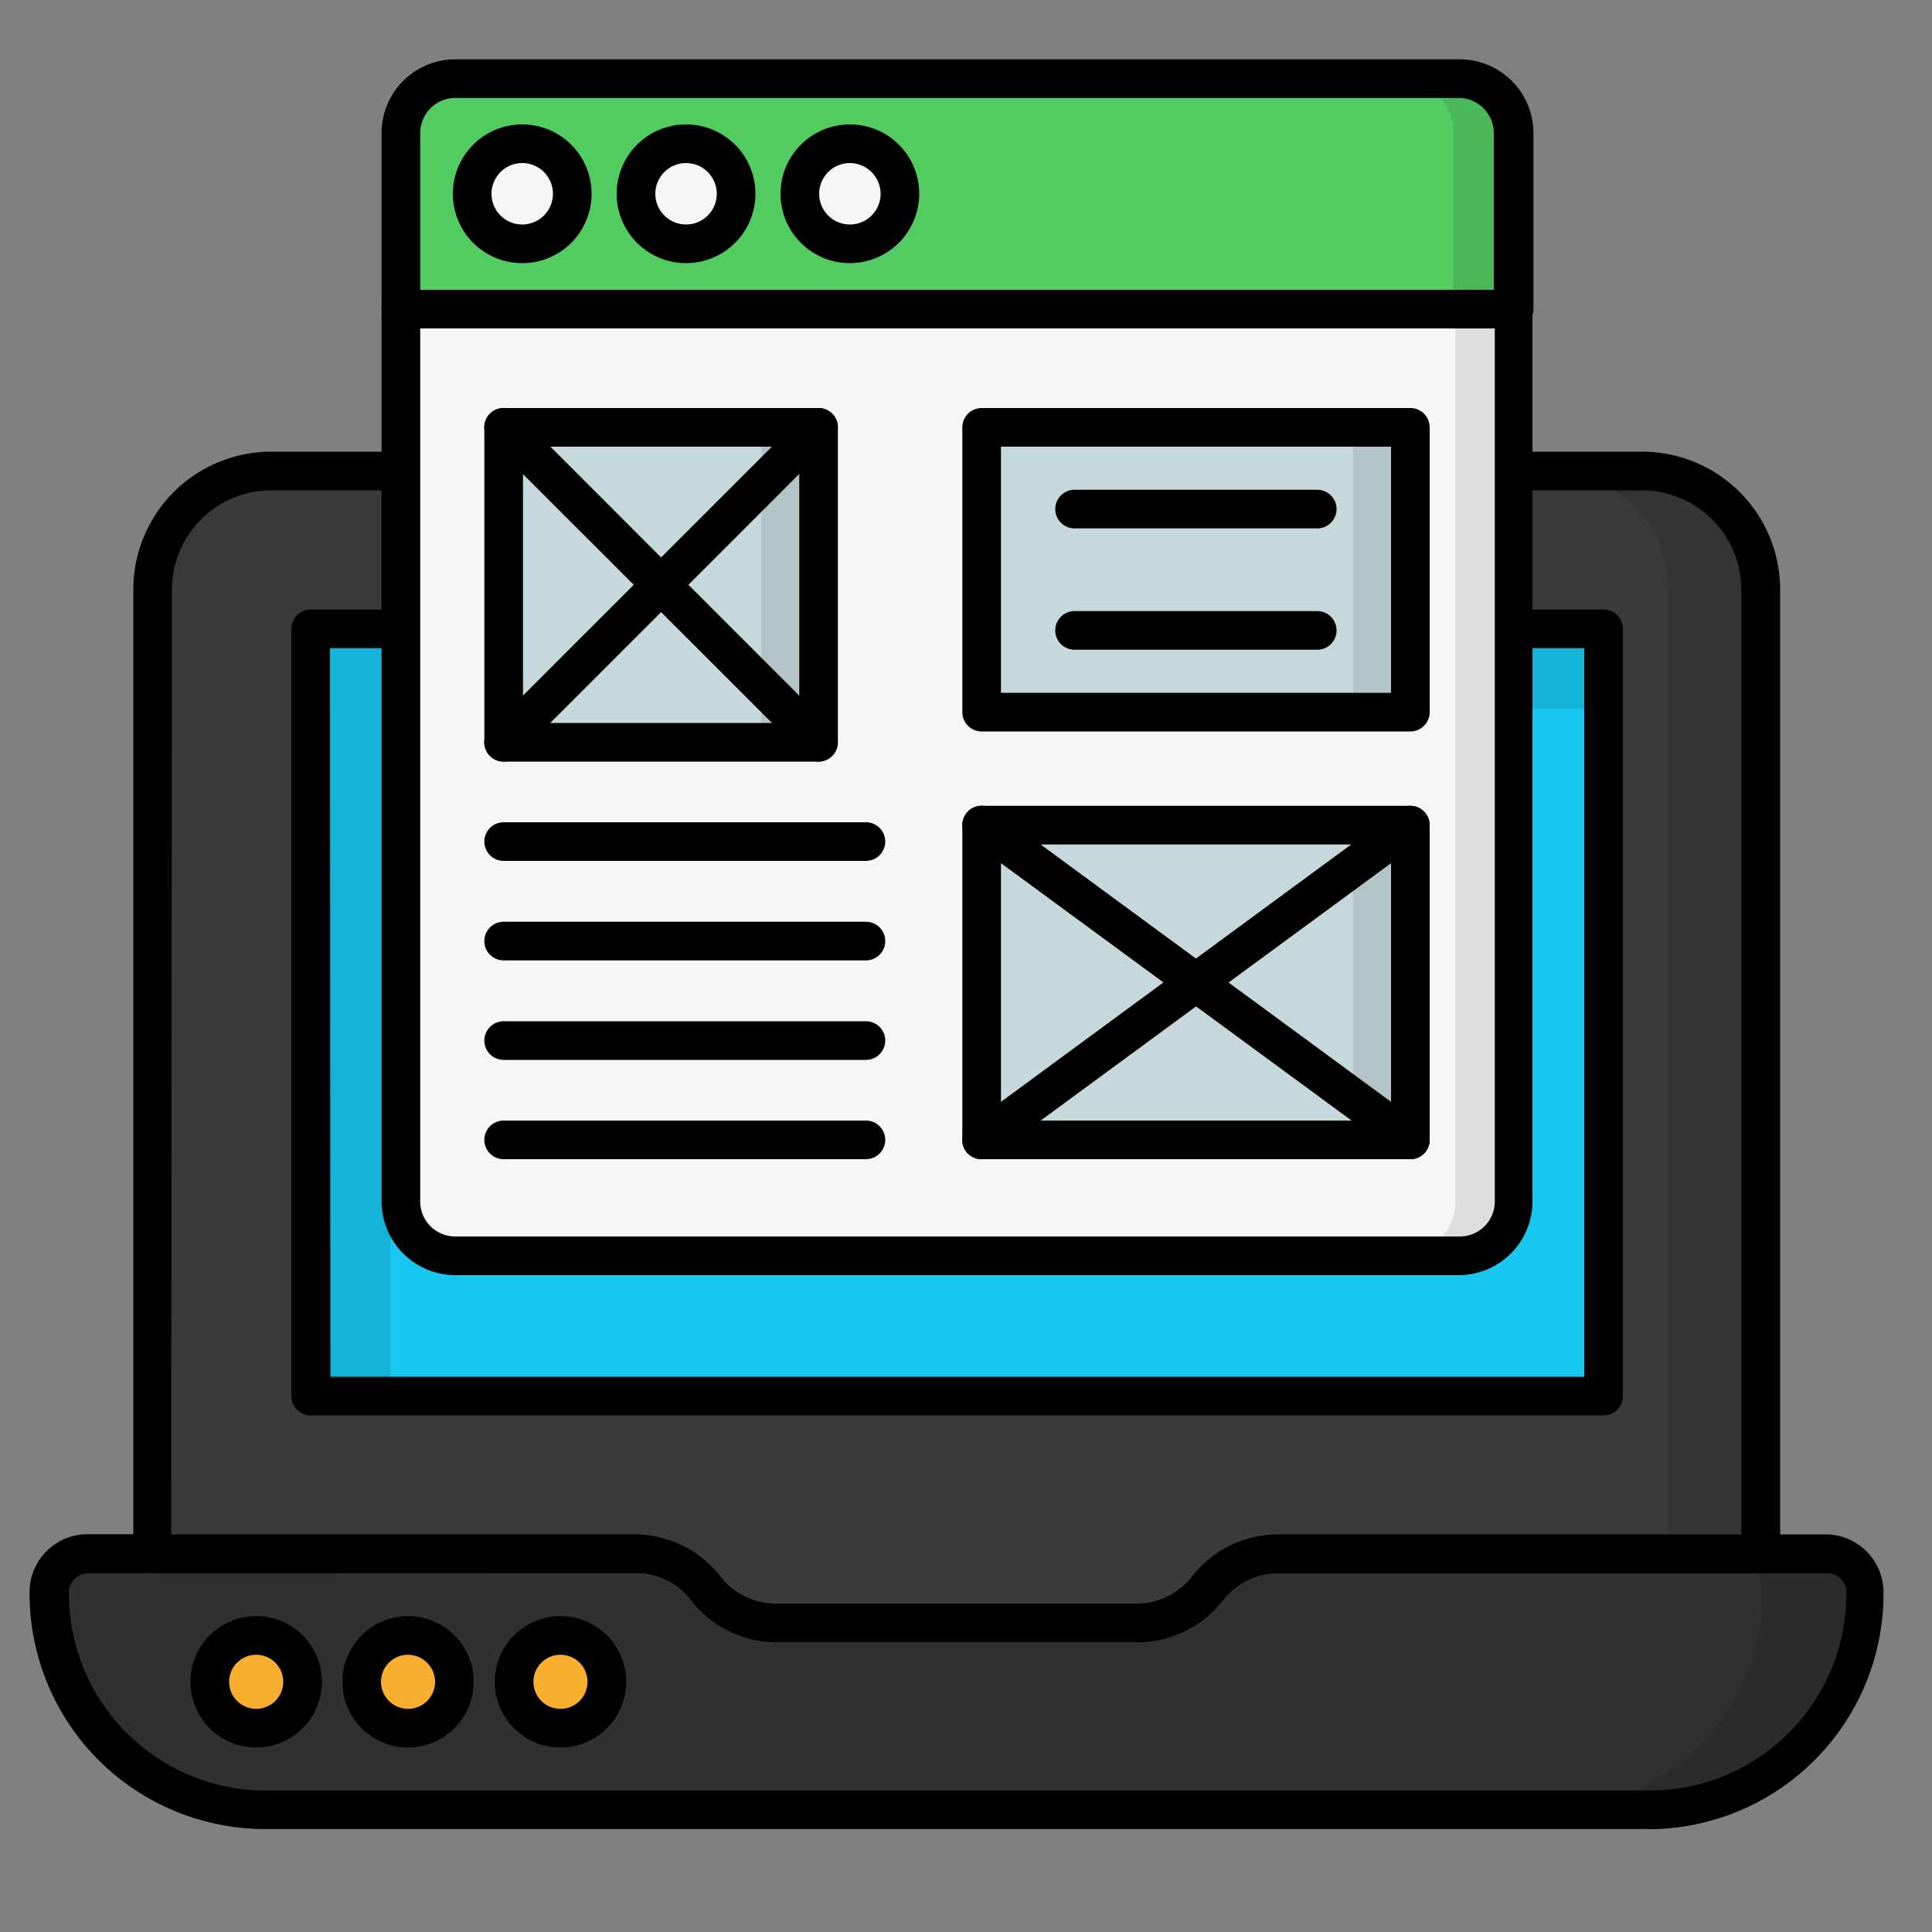 <svg xmlns="http://www.w3.org/2000/svg" id="Layer_1" viewBox="0 0 100 100">
  <rect x="0" y="0" width="100" height="100" fill="#808080" stroke="none"/>
  <path d="M96.53,82.41a11.19,11.19,0,0,1-11.2,11.26H13.73A11.19,11.19,0,0,1,2.53,82.41a2,2,0,0,1,2-2H32.93a4.58,4.58,0,0,1,3.63,1.79h0A4.6,4.6,0,0,0,40.2,84H58.86a4.6,4.6,0,0,0,3.64-1.79h0a4.58,4.58,0,0,1,3.63-1.79H94.49A2,2,0,0,1,96.53,82.41Z" style="fill:#303030"/>
  <g style="opacity:.1">
    <path d="M96.53,82.41a11.19,11.19,0,0,1-11.2,11.26H80a11.19,11.19,0,0,0,11.2-11.26,2,2,0,0,0-2-2h5.37A2,2,0,0,1,96.53,82.41Z"/>
  </g>
  <path d="M85.33,94.67H13.73A12.19,12.19,0,0,1,1.53,82.41a3,3,0,0,1,3-3H32.93a5.63,5.63,0,0,1,4.43,2.18A3.61,3.61,0,0,0,40.2,83H58.86a3.63,3.63,0,0,0,2.84-1.4,5.63,5.63,0,0,1,4.43-2.18H94.49a3,3,0,0,1,3,3h0a12.19,12.19,0,0,1-12.2,12.26ZM4.57,81.43a1,1,0,0,0-1,1,10.19,10.19,0,0,0,10.2,10.25h71.6a10.19,10.19,0,0,0,10.2-10.25h0a1,1,0,0,0-1-1H66.13a3.6,3.6,0,0,0-2.84,1.4A5.64,5.64,0,0,1,58.86,85H40.2a5.64,5.64,0,0,1-4.43-2.18,3.55,3.55,0,0,0-2.84-1.4Z"/>
  <path d="M91.16,30.51V80.43h-25a4.58,4.58,0,0,0-3.63,1.79h0A4.6,4.6,0,0,1,58.86,84H40.2a4.6,4.6,0,0,1-3.64-1.79h0a4.58,4.58,0,0,0-3.63-1.79H7.9V30.51A6.13,6.13,0,0,1,14,24.38H85A6.13,6.13,0,0,1,91.16,30.51Z" style="fill:#3a3a3a"/>
  <g style="opacity:.1">
    <path d="M91.15,30.51V80.43H86.34V30.51a6.13,6.13,0,0,0-6.13-6.13H85A6.12,6.12,0,0,1,91.15,30.51Z"/>
  </g>
  <path d="M58.86,85H40.2a5.64,5.64,0,0,1-4.43-2.18,3.55,3.55,0,0,0-2.84-1.4H7.9a1,1,0,0,1-1-1V30.51A7.14,7.14,0,0,1,14,23.38H85a7.14,7.14,0,0,1,7.14,7.13V80.43a1,1,0,0,1-1,1h-25a3.6,3.6,0,0,0-2.84,1.4A5.64,5.64,0,0,1,58.86,85Zm-50-5.58h24a5.63,5.63,0,0,1,4.43,2.18A3.61,3.61,0,0,0,40.2,83H58.86a3.63,3.63,0,0,0,2.84-1.4,5.63,5.63,0,0,1,4.43-2.18h24V30.51A5.14,5.14,0,0,0,85,25.38H14A5.14,5.14,0,0,0,8.9,30.51Z"/>
  <rect width="66.9" height="39.7" x="16.08" y="32.55" style="fill:#18c7ef"/>
  <g style="opacity:.1">
    <path d="M83,32.55v4.14H32.39A12.18,12.18,0,0,0,20.21,48.87V72.26H16.07V32.55Z"/>
  </g>
  <path d="M83,73.26H16.08a1,1,0,0,1-1-1V32.55a1,1,0,0,1,1-1H83a1,1,0,0,1,1,1V72.26A1,1,0,0,1,83,73.26Zm-65.9-2H82V33.55H17.08Z"/>
  <path d="M15.66,87.05a2.41,2.41,0,1,1-2.41-2.4A2.4,2.4,0,0,1,15.66,87.05Z" style="fill:#f8ae2e"/>
  <path d="M13.25,90.45a3.4,3.4,0,1,1,3.41-3.4A3.4,3.4,0,0,1,13.25,90.45Zm0-4.8a1.4,1.4,0,1,0,1.41,1.4A1.4,1.4,0,0,0,13.25,85.65Z"/>
  <path d="M23.52,87.05a2.41,2.41,0,1,1-2.4-2.4A2.4,2.4,0,0,1,23.52,87.05Z" style="fill:#f8ae2e"/>
  <path d="M21.12,90.45a3.4,3.4,0,1,1,3.4-3.4A3.41,3.41,0,0,1,21.12,90.45Zm0-4.8a1.4,1.4,0,1,0,1.4,1.4A1.41,1.41,0,0,0,21.12,85.65Z"/>
  <path d="M31.38,87.05a2.4,2.4,0,1,1-2.4-2.4A2.39,2.39,0,0,1,31.38,87.05Z" style="fill:#f8ae2e"/>
  <path d="M29,90.45a3.4,3.4,0,1,1,3.41-3.4A3.4,3.4,0,0,1,29,90.45Zm0-4.8a1.4,1.4,0,1,0,1.41,1.4A1.4,1.4,0,0,0,29,85.65Z"/>
  <path d="M78.32,16V62.22A2.81,2.81,0,0,1,75.51,65H23.56a2.81,2.81,0,0,1-2.81-2.81V16Z" style="fill:#f4f6f8"/>
  <g style="opacity:.1">
    <path d="M78.32,16V62.22A2.81,2.81,0,0,1,75.51,65h-3a2.8,2.8,0,0,0,2.82-2.81V16Z"/>
  </g>
  <path d="M75.51,66H23.56a3.82,3.82,0,0,1-3.81-3.81V16a1,1,0,0,1,1-1H78.32a1,1,0,0,1,1,1V62.22A3.82,3.82,0,0,1,75.51,66ZM21.75,17V62.22A1.81,1.81,0,0,0,23.56,64h52a1.81,1.81,0,0,0,1.81-1.81V17Z"/>
  <path d="M78.32,6.88V16H20.75V6.88a2.81,2.81,0,0,1,2.81-2.81h52A2.81,2.81,0,0,1,78.32,6.88Z" style="fill:#52cc60"/>
  <g style="opacity:.1">
    <path d="M78.32,6.88V16H75.23V6.88a2.81,2.81,0,0,0-2.81-2.81h3.09A2.81,2.81,0,0,1,78.32,6.88Z"/>
  </g>
  <path d="M78.32,17H20.75a1,1,0,0,1-1-1V6.88a3.82,3.82,0,0,1,3.81-3.81h52a3.82,3.82,0,0,1,3.81,3.81V16A1,1,0,0,1,78.32,17ZM21.75,15H77.32V6.88a1.82,1.82,0,0,0-1.81-1.81H23.56a1.82,1.82,0,0,0-1.81,1.81Z"/>
  <path d="M29.62,10A2.59,2.59,0,1,1,27,7.44,2.59,2.59,0,0,1,29.62,10Z" style="fill:#f4f6f8"/>
  <path d="M27,13.62A3.59,3.59,0,1,1,30.62,10,3.59,3.59,0,0,1,27,13.62Zm0-5.18A1.59,1.59,0,1,0,28.62,10,1.59,1.59,0,0,0,27,8.44Z"/>
  <path d="M38.1,10a2.59,2.59,0,1,1-2.59-2.59A2.59,2.59,0,0,1,38.1,10Z" style="fill:#f4f6f8"/>
  <path d="M35.51,13.62A3.59,3.59,0,1,1,39.1,10,3.59,3.59,0,0,1,35.51,13.62Zm0-5.18A1.59,1.59,0,1,0,37.1,10,1.59,1.59,0,0,0,35.51,8.44Z"/>
  <path d="M46.58,10A2.59,2.59,0,1,1,44,7.44,2.59,2.59,0,0,1,46.58,10Z" style="fill:#f4f6f8"/>
  <path d="M44,13.62A3.59,3.59,0,1,1,47.58,10,3.6,3.6,0,0,1,44,13.62Zm0-5.18A1.59,1.59,0,1,0,45.58,10,1.6,1.6,0,0,0,44,8.44Z"/>
  <rect width="16.3" height="16.3" x="26.07" y="22.12" style="fill:#c7d8dc"/>
  <g style="opacity:.1">
    <rect width="2.95" height="16.3" x="39.41" y="22.12"/>
  </g>
  <path d="M42.37,39.42a1,1,0,0,1-.71-.3L25.36,22.83a1,1,0,1,1,1.42-1.42l16.29,16.3a1,1,0,0,1,0,1.41A1,1,0,0,1,42.37,39.42Z"/>
  <path d="M26.07 39.42a1 1 0 0 1-.71-1.71l16.3-16.3a1 1 0 0 1 1.41 0 1 1 0 0 1 0 1.42L26.78 39.12A1 1 0 0 1 26.07 39.42ZM44.82 44.56H26.07a1 1 0 1 1 0-2H44.82a1 1 0 0 1 0 2ZM44.82 49.71H26.07a1 1 0 0 1 0-2H44.82a1 1 0 0 1 0 2ZM44.82 54.86H26.07a1 1 0 0 1 0-2H44.82a1 1 0 1 1 0 2ZM44.82 60H26.07a1 1 0 0 1 0-2H44.82a1 1 0 0 1 0 2Z"/>
  <rect width="22.19" height="16.3" x="50.81" y="42.71" style="fill:#c7d8dc"/>
  <g style="opacity:.1">
    <rect width="2.95" height="16.3" x="70.04" y="42.71"/>
  </g>
  <path d="M73,60a1,1,0,0,1-.59-.2L50.22,43.51A1,1,0,0,1,50,42.12a1,1,0,0,1,1.4-.22L73.59,58.2a1,1,0,0,1,.21,1.4A1,1,0,0,1,73,60Z"/>
  <path d="M50.81,60A1,1,0,0,1,50,59.6a1,1,0,0,1,.22-1.4L72.4,41.9a1,1,0,0,1,1.4.22,1,1,0,0,1-.21,1.39L51.4,59.81A1,1,0,0,1,50.81,60Z"/>
  <rect width="22.19" height="14.74" x="50.81" y="22.12" style="fill:#c7d8dc"/>
  <g style="opacity:.1">
    <rect width="2.95" height="14.74" x="70.04" y="22.12"/>
  </g>
  <path d="M42.37 39.42H26.07a1 1 0 0 1-1-1V22.12a1 1 0 0 1 1-1h16.3a1 1 0 0 1 1 1v16.3A1 1 0 0 1 42.37 39.42Zm-15.3-2h14.3V23.12H27.07ZM73 60H50.81a1 1 0 0 1-1-1V42.71a1 1 0 0 1 1-1H73a1 1 0 0 1 1 1V59A1 1 0 0 1 73 60ZM51.81 58H72V43.71H51.81ZM73 37.86H50.81a1 1 0 0 1-1-1V22.12a1 1 0 0 1 1-1H73a1 1 0 0 1 1 1V36.86A1 1 0 0 1 73 37.86Zm-21.19-2H72V23.12H51.81Z"/>
  <path d="M68.18 33.63H55.62a1 1 0 0 1 0-2H68.18a1 1 0 0 1 0 2ZM68.18 27.35H55.62a1 1 0 0 1 0-2H68.18a1 1 0 0 1 0 2Z"/>
</svg>
